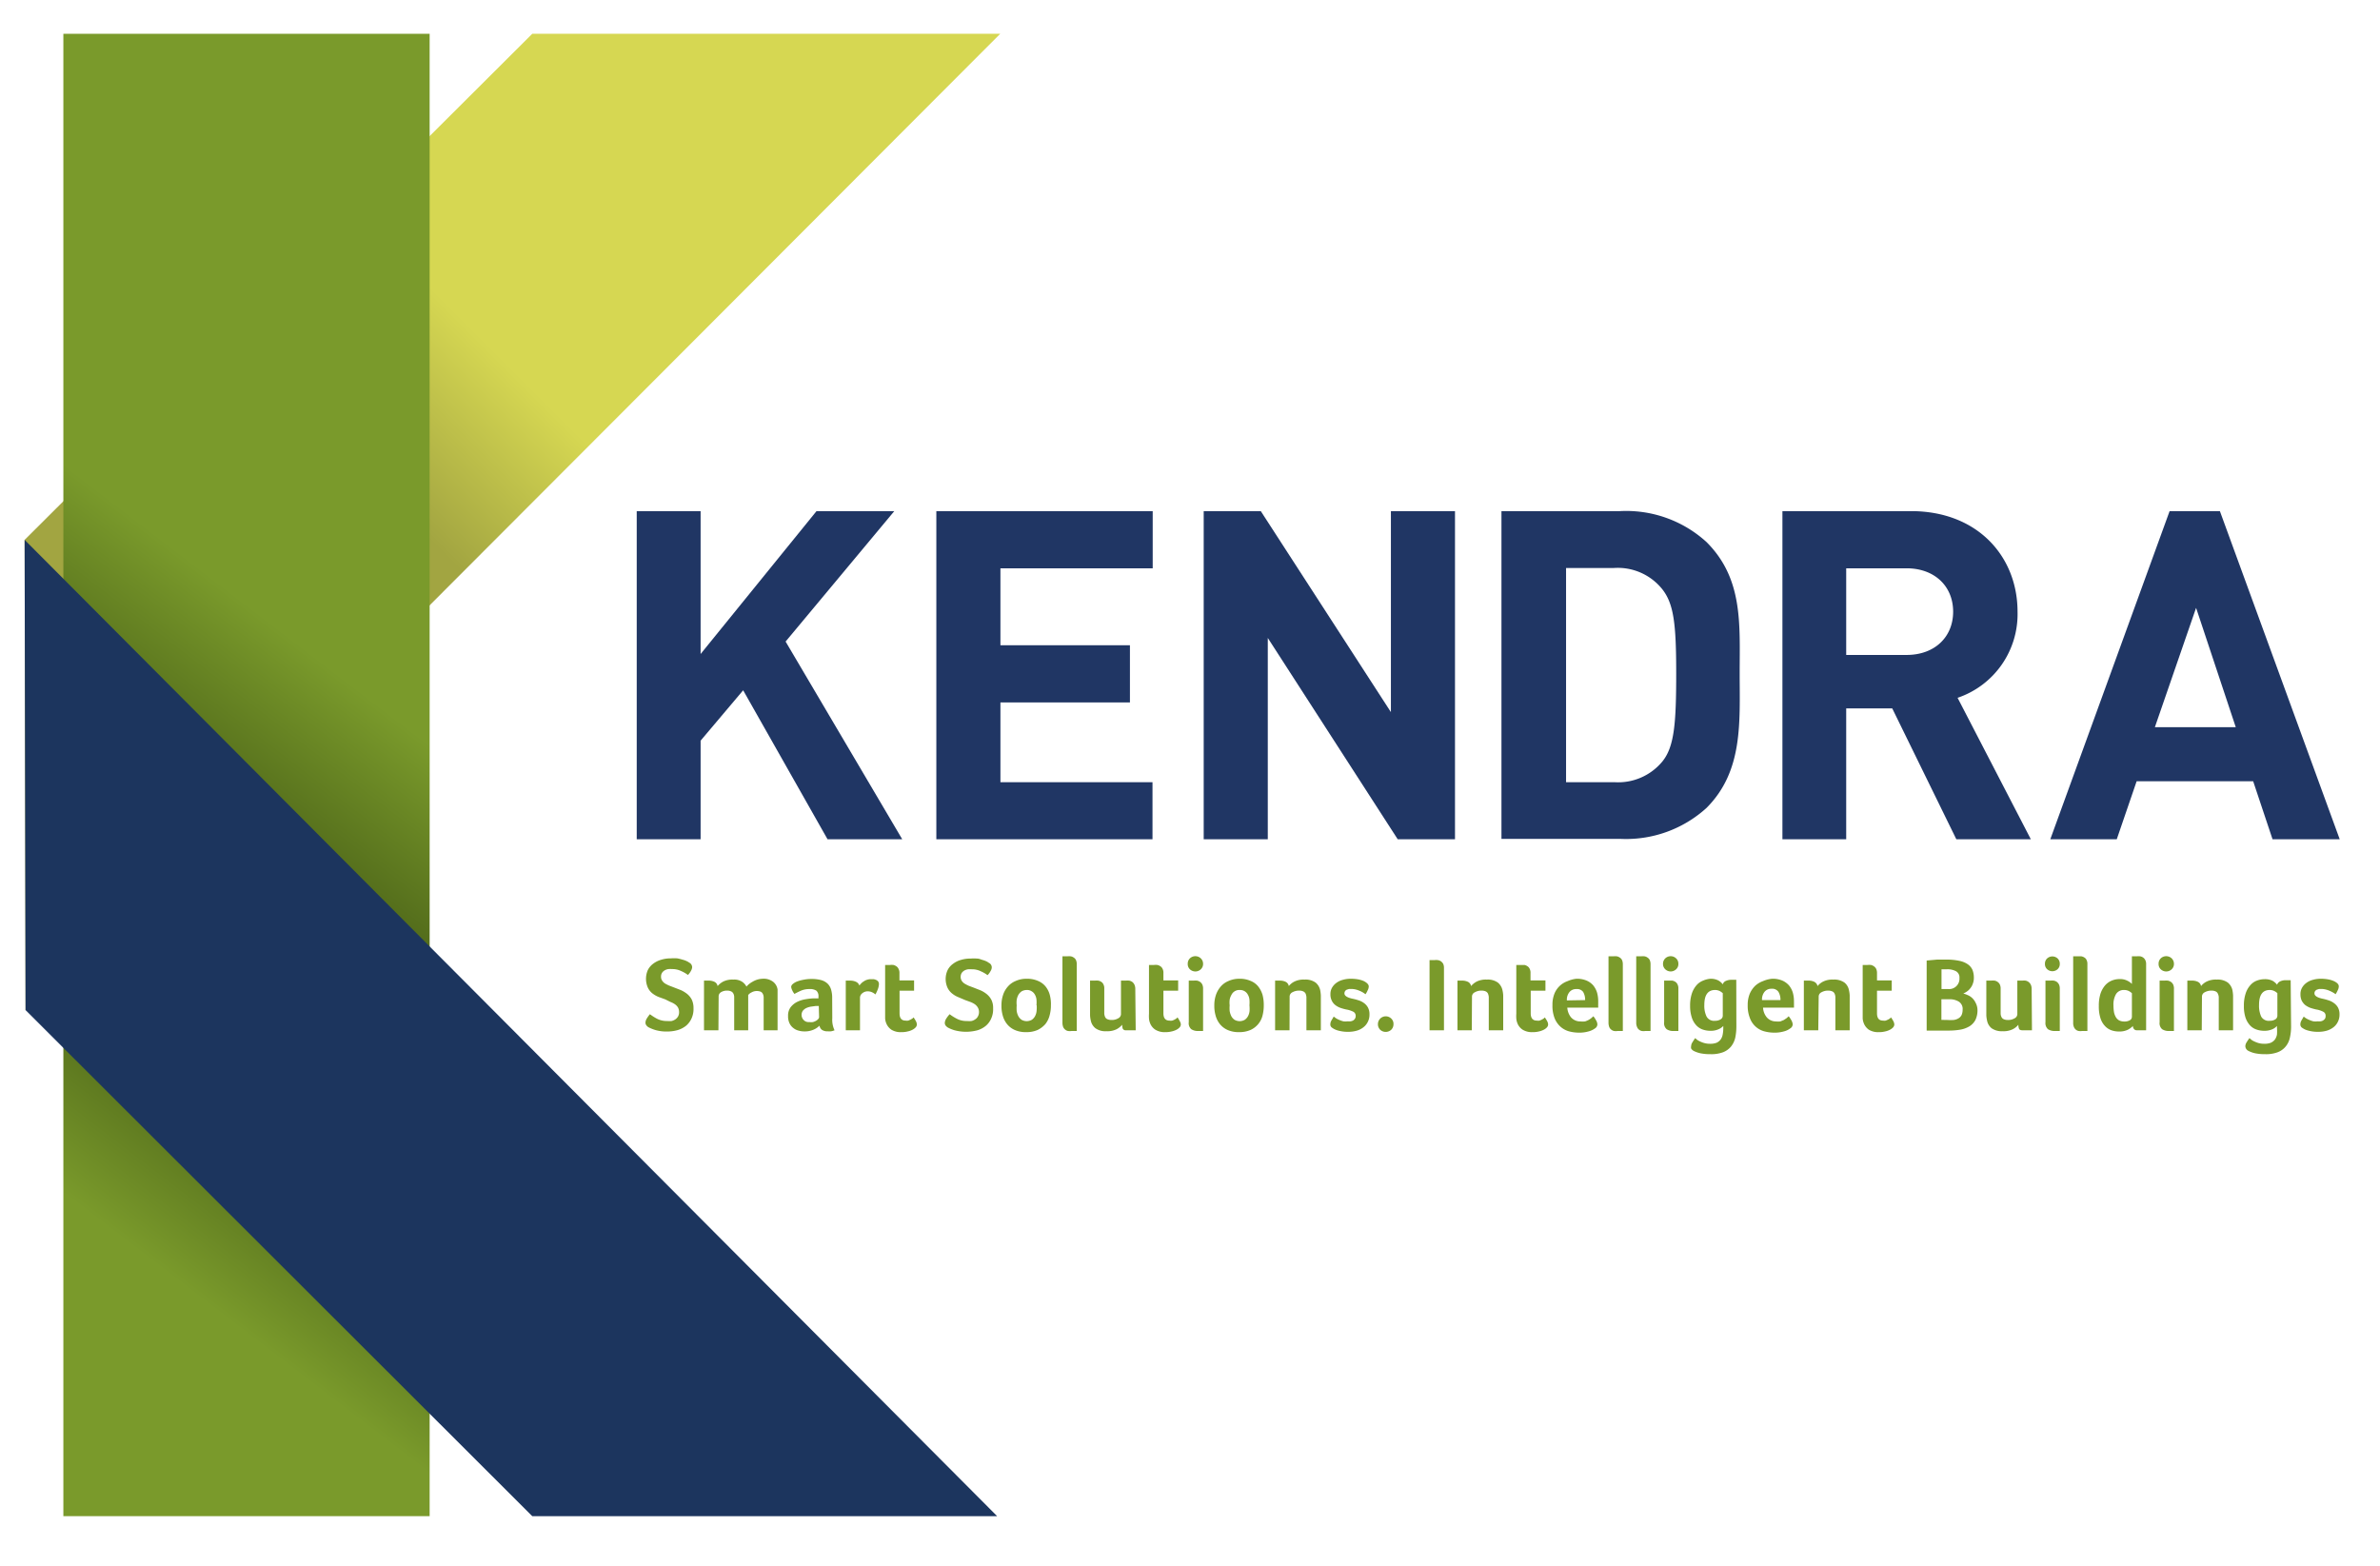 <svg xmlns="http://www.w3.org/2000/svg" xmlns:xlink="http://www.w3.org/1999/xlink" viewBox="0 0 231 152"><defs><style>.cls-1{fill:url(#linear-gradient);}.cls-2{fill:url(#New_Gradient_Swatch_7);}.cls-3{fill:#1c355e;}.cls-4{fill:#203664;}.cls-5{fill:#7a9a2b;}</style><linearGradient id="linear-gradient" x1="33.45" y1="44.21" x2="45.79" y2="31.86" gradientUnits="userSpaceOnUse"><stop offset="0" stop-color="#a2a541"/><stop offset="1" stop-color="#d6d752"/></linearGradient><linearGradient id="New_Gradient_Swatch_7" x1="-2.28" y1="109.38" x2="31.95" y2="64.75" gradientUnits="userSpaceOnUse"><stop offset="0" stop-color="#7a9a2b"/><stop offset="0.49" stop-color="#33470e"/><stop offset="1" stop-color="#7a9a2b"/></linearGradient></defs><g id="Logo"><polygon class="cls-1" points="2.48 98.04 2.39 52.4 51.66 3.28 97.08 3.28 2.48 98.04"/><rect class="cls-2" x="6.15" y="3.28" width="35.55" height="143.88"/><polygon class="cls-3" points="2.39 52.4 2.48 98.04 51.66 147.16 96.78 147.16 2.39 52.4"/><path class="cls-4" d="M80.32,81.46,72.13,67,68,71.89v9.57H61.8V49.61H68V63.48L79.25,49.61H86.8L76.25,62.27,87.57,81.46Z"/><path class="cls-4" d="M90.88,81.46V49.61h21v5.55H97.1v7.47h12.57v5.55H97.1v7.74h14.76v5.54Z"/><path class="cls-4" d="M135.66,81.46,123.05,61.92V81.46h-6.22V49.61h5.54L135,69.12V49.61h6.22V81.46Z"/><path class="cls-4" d="M165.63,78.42a11.61,11.61,0,0,1-8.41,3H145.73V49.61h11.49a11.57,11.57,0,0,1,8.41,3c3.58,3.57,3.22,8,3.22,12.74S169.21,74.84,165.63,78.42Zm-4.34-21.29a5.53,5.53,0,0,0-4.65-2H152V75.92h4.69a5.56,5.56,0,0,0,4.65-2c1.17-1.43,1.35-3.72,1.35-8.55S162.46,58.56,161.29,57.13Z"/><path class="cls-4" d="M189.88,81.46l-6.22-12.7h-4.47v12.7H173V49.61h12.48c6.49,0,10.34,4.43,10.34,9.76A8.57,8.57,0,0,1,190,67.73l7.11,13.73Zm-4.83-26.3h-5.86v8.41h5.86c2.73,0,4.52-1.74,4.52-4.2S187.78,55.16,185.05,55.16Z"/><path class="cls-4" d="M220.57,81.46l-1.88-5.63H207.38l-1.93,5.63H199l11.58-31.85h4.88l11.63,31.85ZM213.15,59l-4,11.58H217Z"/><path class="cls-5" d="M63.08,98.44a5.18,5.18,0,0,0,.69.44,2.07,2.07,0,0,0,1,.22,2,2,0,0,0,.42,0,1.17,1.17,0,0,0,.36-.16.88.88,0,0,0,.26-.28.81.81,0,0,0,.1-.43.94.94,0,0,0-.11-.45,1.1,1.1,0,0,0-.3-.31,1.92,1.92,0,0,0-.43-.22L64.57,97l-.66-.24a2.55,2.55,0,0,1-.6-.35,1.57,1.57,0,0,1-.43-.55,2.12,2.12,0,0,1,0-1.71,1.77,1.77,0,0,1,.53-.62,2.36,2.36,0,0,1,.78-.38,3.12,3.12,0,0,1,.93-.13,4,4,0,0,1,.62,0,4.37,4.37,0,0,1,.52.13,1.92,1.92,0,0,1,.39.14,1.17,1.17,0,0,1,.24.14.51.51,0,0,1,.29.46.84.84,0,0,1-.11.33,1.59,1.59,0,0,1-.3.41,3.29,3.29,0,0,0-.66-.38,1.93,1.93,0,0,0-.86-.19,2.58,2.58,0,0,0-.38,0,1,1,0,0,0-.35.12.75.75,0,0,0-.26.24.65.65,0,0,0-.1.38.64.64,0,0,0,.1.37,1,1,0,0,0,.27.28,3.87,3.87,0,0,0,.41.21l.47.18.67.26a2.92,2.92,0,0,1,.61.37,1.75,1.75,0,0,1,.45.55,1.86,1.86,0,0,1,.17.83,2.18,2.18,0,0,1-.19,1,2,2,0,0,1-.52.7,2.37,2.37,0,0,1-.82.43,3.72,3.72,0,0,1-1,.14,3.88,3.88,0,0,1-1.19-.15,3.93,3.93,0,0,1-.66-.27.73.73,0,0,1-.2-.19.4.4,0,0,1-.08-.26.8.8,0,0,1,.14-.41A3,3,0,0,1,63.08,98.44Z"/><path class="cls-5" d="M69.73,100h-1.4V95.18l.12,0h.34a1.25,1.25,0,0,1,.56.12.56.56,0,0,1,.3.41,1.83,1.83,0,0,1,.53-.43,2,2,0,0,1,1-.2,1.4,1.4,0,0,1,.85.21,1.25,1.25,0,0,1,.42.47,2.07,2.07,0,0,1,.59-.47A2,2,0,0,1,74,95a1.51,1.51,0,0,1,1.06.31,1.18,1.18,0,0,1,.41.73c0,.16,0,.33,0,.51s0,.37,0,.54V100H74.12V97.19c0-.15,0-.28,0-.41a.75.75,0,0,0-.08-.31.45.45,0,0,0-.2-.21,1,1,0,0,0-.38-.07,1,1,0,0,0-.51.13.84.84,0,0,0-.33.26q0,.3,0,.6V100H71.26V97.19c0-.15,0-.29,0-.41a.74.74,0,0,0-.08-.34.47.47,0,0,0-.21-.21.9.9,0,0,0-.41-.08,1.08,1.08,0,0,0-.59.16.47.47,0,0,0-.22.39Z"/><path class="cls-5" d="M80.78,98.83A2.37,2.37,0,0,0,81,100a1.62,1.62,0,0,1-.34.1,1.69,1.69,0,0,1-.33,0,.93.93,0,0,1-.55-.14.62.62,0,0,1-.24-.41,1.8,1.8,0,0,1-.6.4,2.15,2.15,0,0,1-.89.16,2,2,0,0,1-.55-.08,1.31,1.31,0,0,1-.5-.25,1.22,1.22,0,0,1-.37-.46,1.53,1.53,0,0,1-.14-.71,1.34,1.34,0,0,1,.25-.85,1.83,1.83,0,0,1,.62-.51,2.81,2.81,0,0,1,.82-.26,6.31,6.31,0,0,1,.8-.09h.46v-.19a.7.7,0,0,0-.2-.55,1.12,1.12,0,0,0-.68-.16,2.05,2.05,0,0,0-.78.14c-.23.1-.45.21-.67.33a1.48,1.48,0,0,1-.23-.38.94.94,0,0,1-.09-.31.39.39,0,0,1,.16-.27,1.35,1.35,0,0,1,.43-.25,3.49,3.49,0,0,1,.64-.17,3.61,3.61,0,0,1,.75-.07,3.48,3.48,0,0,1,.93.11,1.48,1.48,0,0,1,.63.35,1.33,1.33,0,0,1,.34.59,2.83,2.83,0,0,1,.1.82Zm-1.31-1.19h-.28l-.51.07a1.89,1.89,0,0,0-.44.14,1,1,0,0,0-.32.26.7.7,0,0,0-.12.42A.72.72,0,0,0,78,99a.64.64,0,0,0,.55.2,1.08,1.08,0,0,0,.36,0,1.26,1.26,0,0,0,.31-.13.76.76,0,0,0,.21-.18.27.27,0,0,0,.07-.18Z"/><path class="cls-5" d="M83.41,95.66a1.4,1.4,0,0,1,.17-.2,1,1,0,0,1,.25-.2,1.07,1.07,0,0,1,.32-.16,1.21,1.21,0,0,1,.38-.06l.26,0a1.12,1.12,0,0,1,.26.08.58.58,0,0,1,.19.15.48.48,0,0,1,.07.24,1.62,1.62,0,0,1-.11.51,4,4,0,0,1-.23.5,1.46,1.46,0,0,0-.35-.22,1,1,0,0,0-.4-.08.8.8,0,0,0-.53.19.54.54,0,0,0-.22.44V100H82.09V95.18l.12,0h.33a1.26,1.26,0,0,1,.57.13A.59.59,0,0,1,83.41,95.66Z"/><path class="cls-5" d="M86,99.27a1.5,1.5,0,0,1-.09-.42c0-.15,0-.3,0-.45V93.66l.15,0h.32a1.84,1.84,0,0,1,.33,0,.84.84,0,0,1,.29.13.58.58,0,0,1,.21.25.8.8,0,0,1,.09.41v.71h1.42v1H87.31v2.19c0,.47.19.71.58.71a.86.86,0,0,0,.27,0l.23-.1.18-.11.1-.1a3.21,3.21,0,0,1,.24.39.75.75,0,0,1,.08.31.45.45,0,0,1-.11.26,1.07,1.07,0,0,1-.3.23,1.71,1.71,0,0,1-.47.17,2.25,2.25,0,0,1-.6.07,1.72,1.72,0,0,1-1-.24A1.38,1.38,0,0,1,86,99.27Z"/><path class="cls-5" d="M92.17,98.44a4.74,4.74,0,0,0,.7.44,2,2,0,0,0,1,.22,1.86,1.86,0,0,0,.42,0,1,1,0,0,0,.36-.16.7.7,0,0,0,.26-.28.81.81,0,0,0,.11-.43.84.84,0,0,0-.12-.45,1.06,1.06,0,0,0-.29-.31,2.16,2.16,0,0,0-.43-.22l-.5-.18L93,96.78a2.3,2.3,0,0,1-.59-.35,1.6,1.6,0,0,1-.44-.55,2.07,2.07,0,0,1,0-1.71,1.67,1.67,0,0,1,.53-.62,2.22,2.22,0,0,1,.77-.38,3.12,3.12,0,0,1,.93-.13,4.23,4.23,0,0,1,.63,0c.19,0,.36.08.52.13a2.49,2.49,0,0,1,.39.14,1.36,1.36,0,0,1,.23.14.49.49,0,0,1,.29.46.7.7,0,0,1-.11.33,1.59,1.59,0,0,1-.3.41,3.29,3.29,0,0,0-.66-.38,1.9,1.9,0,0,0-.86-.19,2.33,2.33,0,0,0-.37,0,1.09,1.09,0,0,0-.36.12.85.85,0,0,0-.26.24.74.74,0,0,0-.1.38.73.73,0,0,0,.1.37.93.93,0,0,0,.28.28,3.65,3.65,0,0,0,.4.21l.48.18.66.26a2.68,2.68,0,0,1,.61.37,1.75,1.75,0,0,1,.45.55,1.73,1.73,0,0,1,.17.83,2.18,2.18,0,0,1-.19,1,1.92,1.92,0,0,1-.52.7,2.32,2.32,0,0,1-.81.43,4.31,4.31,0,0,1-2.22,0,3.31,3.31,0,0,1-.66-.27,1,1,0,0,1-.21-.19.47.47,0,0,1-.08-.26.9.9,0,0,1,.14-.41A3,3,0,0,1,92.17,98.44Z"/><path class="cls-5" d="M102,97.57a3.51,3.51,0,0,1-.13,1,2.23,2.23,0,0,1-.41.83,2.4,2.4,0,0,1-.75.57,2.68,2.68,0,0,1-1.11.21,2.62,2.62,0,0,1-1.11-.21,2,2,0,0,1-.74-.56,2.28,2.28,0,0,1-.42-.82,3.39,3.39,0,0,1-.13-1,3.14,3.14,0,0,1,.15-1,2.29,2.29,0,0,1,.46-.82,2,2,0,0,1,.76-.55A2.52,2.52,0,0,1,99.66,95a2.58,2.58,0,0,1,1.09.21,1.87,1.87,0,0,1,.74.55,2.23,2.23,0,0,1,.4.8A3.44,3.44,0,0,1,102,97.57Zm-1.4,0a3.27,3.27,0,0,0,0-.54,1.18,1.18,0,0,0-.15-.48.82.82,0,0,0-.31-.33.8.8,0,0,0-.48-.13,1,1,0,0,0-.5.13,1.07,1.07,0,0,0-.32.35,1.63,1.63,0,0,0-.16.47,2.47,2.47,0,0,0,0,.54,3.39,3.39,0,0,0,0,.55,1.55,1.55,0,0,0,.16.5,1,1,0,0,0,.31.35,1,1,0,0,0,1,0,1,1,0,0,0,.31-.35,1.33,1.33,0,0,0,.15-.5A3.43,3.43,0,0,0,100.62,97.58Z"/><path class="cls-5" d="M104.51,100.07l-.19,0H104a1.15,1.15,0,0,1-.33,0,.56.56,0,0,1-.28-.13.67.67,0,0,1-.2-.26,1.22,1.22,0,0,1-.07-.42V92.82l.17,0h.3a1.84,1.84,0,0,1,.33,0,.69.69,0,0,1,.29.12.57.57,0,0,1,.22.24,1,1,0,0,1,.08.41Z"/><path class="cls-5" d="M110.23,100h-.93a.33.33,0,0,1-.32-.14,1.05,1.05,0,0,1-.06-.4,1.83,1.83,0,0,1-.53.43,2,2,0,0,1-1,.2,1.65,1.65,0,0,1-1.07-.29,1.27,1.27,0,0,1-.45-.75,2.73,2.73,0,0,1-.07-.51c0-.18,0-.36,0-.54V95.18l.16,0,.3,0a1.84,1.84,0,0,1,.33,0,.79.79,0,0,1,.3.12.58.58,0,0,1,.21.25.81.81,0,0,1,.08.41v2c0,.15,0,.3,0,.42a1,1,0,0,0,.08.33.43.43,0,0,0,.21.21,1,1,0,0,0,.42.08,1.19,1.19,0,0,0,.64-.16.47.47,0,0,0,.27-.39V95.18l.17,0,.3,0a1.86,1.86,0,0,1,.33,0,.81.81,0,0,1,.3.13.73.73,0,0,1,.21.27,1,1,0,0,1,.08.42Z"/><path class="cls-5" d="M111.61,99.27a1.5,1.5,0,0,1-.09-.42,3.39,3.39,0,0,1,0-.45V93.66l.15,0H112a1.84,1.84,0,0,1,.33,0,.81.81,0,0,1,.3.13.58.58,0,0,1,.21.25.81.81,0,0,1,.08.41v.71h1.43v1h-1.43v2.19c0,.47.2.71.58.71a.76.76,0,0,0,.27,0,1.33,1.33,0,0,0,.24-.1l.18-.11a.91.91,0,0,1,.1-.1,3,3,0,0,1,.23.39.64.64,0,0,1,.09.31.45.45,0,0,1-.11.26,1.07,1.07,0,0,1-.3.23,1.84,1.84,0,0,1-.47.17,2.3,2.3,0,0,1-.6.07,1.72,1.72,0,0,1-1-.24A1.32,1.32,0,0,1,111.61,99.27Z"/><path class="cls-5" d="M116.77,93.55a.7.7,0,0,1-.22.53.77.77,0,0,1-1.06,0,.69.69,0,0,1-.21-.53.72.72,0,0,1,.21-.53.77.77,0,0,1,1.06,0A.73.73,0,0,1,116.77,93.55Zm0,6.52-.19,0h-.3a1.16,1.16,0,0,1-.65-.17.76.76,0,0,1-.25-.68V95.18l.16,0,.31,0a1.84,1.84,0,0,1,.33,0,.74.74,0,0,1,.29.12.67.67,0,0,1,.22.25.93.93,0,0,1,.08.41Z"/><path class="cls-5" d="M122.66,97.57a3.93,3.93,0,0,1-.12,1,2.09,2.09,0,0,1-1.17,1.4,2.68,2.68,0,0,1-1.11.21,2.62,2.62,0,0,1-1.11-.21,2,2,0,0,1-.74-.56,2.28,2.28,0,0,1-.42-.82,3.39,3.39,0,0,1-.13-1,3.14,3.14,0,0,1,.15-1,2.45,2.45,0,0,1,.46-.82,2,2,0,0,1,.76-.55A2.52,2.52,0,0,1,120.3,95a2.58,2.58,0,0,1,1.09.21,1.8,1.8,0,0,1,.74.55,2.42,2.42,0,0,1,.41.8A3.85,3.85,0,0,1,122.66,97.57Zm-1.39,0a3.29,3.29,0,0,0,0-.54,1.18,1.18,0,0,0-.15-.48.87.87,0,0,0-.3-.33.85.85,0,0,0-.49-.13.84.84,0,0,0-.81.48,1.38,1.38,0,0,0-.17.47,2.47,2.47,0,0,0,0,.54,3.39,3.39,0,0,0,0,.55,1.83,1.83,0,0,0,.16.5,1,1,0,0,0,.31.35,1,1,0,0,0,1,0,1,1,0,0,0,.31-.35,1.33,1.33,0,0,0,.15-.5A3.43,3.43,0,0,0,121.27,97.58Z"/><path class="cls-5" d="M125.16,100h-1.4V95.18l.13,0h.33a1.26,1.26,0,0,1,.57.12.56.56,0,0,1,.3.41,1.6,1.6,0,0,1,.53-.43,2,2,0,0,1,1-.2,1.67,1.67,0,0,1,1.07.29,1.32,1.32,0,0,1,.45.75,4,4,0,0,1,.06.51c0,.19,0,.37,0,.54V100H126.8V97.19c0-.15,0-.29,0-.41a1.13,1.13,0,0,0-.08-.34.5.5,0,0,0-.22-.21.93.93,0,0,0-.41-.08,1.33,1.33,0,0,0-.65.16.47.47,0,0,0-.27.39Z"/><path class="cls-5" d="M132.85,95.74a.82.82,0,0,1-.1.37,2.42,2.42,0,0,1-.21.39l-.24-.16a2.15,2.15,0,0,0-.34-.17,2.43,2.43,0,0,0-.38-.13,1.9,1.9,0,0,0-.4-.05h-.24l-.22.07a.4.4,0,0,0-.16.13.39.39,0,0,0-.07.23q0,.34.75.51a4.57,4.57,0,0,1,.61.16,1.71,1.71,0,0,1,.54.27,1.31,1.31,0,0,1,.38.43,1.36,1.36,0,0,1,.15.67,1.53,1.53,0,0,1-.16.72,1.48,1.48,0,0,1-.43.53,1.9,1.9,0,0,1-.65.33,3,3,0,0,1-.81.11,3.28,3.28,0,0,1-.76-.07,2.24,2.24,0,0,1-.51-.15,1.45,1.45,0,0,1-.31-.18.36.36,0,0,1-.17-.32.76.76,0,0,1,.1-.37l.23-.39.23.17A2.39,2.39,0,0,0,130,99a2.43,2.43,0,0,0,.38.13,1.51,1.51,0,0,0,.42,0,1.37,1.37,0,0,0,.28,0,.73.73,0,0,0,.25-.08.52.52,0,0,0,.17-.16.46.46,0,0,0,.08-.27.44.44,0,0,0-.23-.42,2.43,2.43,0,0,0-.69-.22,4.74,4.74,0,0,1-.57-.16,1.77,1.77,0,0,1-.49-.27,1.18,1.18,0,0,1-.34-.43,1.32,1.32,0,0,1-.13-.62,1.22,1.22,0,0,1,.16-.64,1.49,1.49,0,0,1,.43-.47,1.82,1.82,0,0,1,.63-.29,2.66,2.66,0,0,1,.75-.1,4.07,4.07,0,0,1,.73.06,2.55,2.55,0,0,1,.55.17C132.68,95.39,132.84,95.55,132.85,95.74Z"/><path class="cls-5" d="M135.25,99.4a.75.75,0,0,1-.21.54.79.79,0,0,1-1.09,0,.75.75,0,0,1-.21-.54.76.76,0,0,1,1.29-.54A.7.7,0,0,1,135.25,99.4Z"/><path class="cls-5" d="M138.75,93.19l.28,0,.21,0a1.17,1.17,0,0,1,.32,0,.79.79,0,0,1,.29.11.85.85,0,0,1,.22.24.93.93,0,0,1,.08.41V100h-1.4Z"/><path class="cls-5" d="M142.85,100h-1.39V95.18l.12,0h.34a1.25,1.25,0,0,1,.56.12.56.56,0,0,1,.3.41,1.83,1.83,0,0,1,.53-.43,2,2,0,0,1,1-.2,1.67,1.67,0,0,1,1.07.29,1.32,1.32,0,0,1,.45.75,2.73,2.73,0,0,1,.07.51c0,.19,0,.37,0,.54V100H144.5V97.19c0-.15,0-.29,0-.41a1.13,1.13,0,0,0-.08-.34.47.47,0,0,0-.21-.21,1,1,0,0,0-.42-.08,1.26,1.26,0,0,0-.64.16.46.46,0,0,0-.28.39Z"/><path class="cls-5" d="M147.26,99.27a1.5,1.5,0,0,1-.09-.42,3.39,3.39,0,0,1,0-.45V93.66l.15,0h.32l.32,0a.81.81,0,0,1,.3.13.58.58,0,0,1,.21.25.81.81,0,0,1,.08.41v.71H150v1h-1.43v2.19c0,.47.2.71.59.71a.86.86,0,0,0,.27,0l.23-.1.18-.11.1-.1q.15.22.24.39a.75.75,0,0,1,.08.31.45.45,0,0,1-.11.26,1.07,1.07,0,0,1-.3.23,1.84,1.84,0,0,1-.47.17,2.25,2.25,0,0,1-.6.07,1.72,1.72,0,0,1-1-.24A1.32,1.32,0,0,1,147.26,99.27Z"/><path class="cls-5" d="M153.39,99.14a2,2,0,0,0,.45,0,2.18,2.18,0,0,0,.34-.14,2.11,2.11,0,0,0,.27-.18l.2-.18a2.19,2.19,0,0,1,.26.39.84.84,0,0,1,.13.4.49.49,0,0,1-.25.4,1.83,1.83,0,0,1-.61.28,3.16,3.16,0,0,1-.92.12,3.81,3.81,0,0,1-.95-.12,2.09,2.09,0,0,1-.82-.43,2.22,2.22,0,0,1-.59-.82,3.27,3.27,0,0,1-.22-1.3,2.87,2.87,0,0,1,.19-1.11,2.13,2.13,0,0,1,1.28-1.22A2.82,2.82,0,0,1,153,95a2.37,2.37,0,0,1,1,.18,1.78,1.78,0,0,1,.65.48,2.06,2.06,0,0,1,.36.69,3.1,3.1,0,0,1,.11.81v.32a1.09,1.09,0,0,0,0,.18c0,.06,0,.1,0,.14h-3a1.67,1.67,0,0,0,.35.93A1.18,1.18,0,0,0,153.39,99.14Zm.46-2.07a1.51,1.51,0,0,0-.19-.79A.73.73,0,0,0,153,96a.83.83,0,0,0-.67.29,1.17,1.17,0,0,0-.25.81Z"/><path class="cls-5" d="M157.51,100.07l-.2,0H157a1.15,1.15,0,0,1-.33,0,.56.56,0,0,1-.28-.13.59.59,0,0,1-.2-.26,1.22,1.22,0,0,1-.07-.42V92.82l.16,0h.31a1.84,1.84,0,0,1,.33,0,.74.74,0,0,1,.29.12.57.57,0,0,1,.22.24,1,1,0,0,1,.08.41Z"/><path class="cls-5" d="M160.2,100.07l-.19,0h-.32a1.19,1.19,0,0,1-.33,0,.56.56,0,0,1-.28-.13.57.57,0,0,1-.19-.26,1,1,0,0,1-.08-.42V92.82l.17,0h.3a1.84,1.84,0,0,1,.33,0,.69.69,0,0,1,.29.12.57.57,0,0,1,.22.24,1,1,0,0,1,.08.41Z"/><path class="cls-5" d="M162.9,93.55a.67.67,0,0,1-.22.53.76.76,0,0,1-1.05,0,.7.7,0,0,1-.22-.53.73.73,0,0,1,.22-.53.76.76,0,0,1,1.05,0A.69.69,0,0,1,162.9,93.55Zm0,6.52-.18,0h-.31a1.13,1.13,0,0,1-.64-.17.76.76,0,0,1-.25-.68V95.18l.16,0,.31,0,.32,0a.79.79,0,0,1,.3.12.58.58,0,0,1,.21.25.81.81,0,0,1,.08.41Z"/><path class="cls-5" d="M168.53,99.63a5.32,5.32,0,0,1-.11,1.1,2.17,2.17,0,0,1-.41.85,1.9,1.9,0,0,1-.77.55,3.23,3.23,0,0,1-1.21.19,4.61,4.61,0,0,1-1-.09,2.84,2.84,0,0,1-.63-.22.68.68,0,0,1-.26-.24.5.5,0,0,1,0-.23.72.72,0,0,1,.13-.38c.09-.15.18-.28.26-.4l.2.17a1.8,1.8,0,0,0,.31.17,2.29,2.29,0,0,0,.42.15,2,2,0,0,0,.5.06,1.71,1.71,0,0,0,.65-.1,1,1,0,0,0,.39-.31,1.16,1.16,0,0,0,.2-.48,3.3,3.3,0,0,0,.06-.66v-.18a1.32,1.32,0,0,1-.46.32,1.81,1.81,0,0,1-.8.15,2.28,2.28,0,0,1-.73-.12,1.54,1.54,0,0,1-.62-.4,2,2,0,0,1-.44-.75,3.51,3.51,0,0,1-.17-1.16,3.7,3.7,0,0,1,.17-1.19,2.36,2.36,0,0,1,.45-.8,1.63,1.63,0,0,1,.64-.45A2.22,2.22,0,0,1,166,95a1.61,1.61,0,0,1,.75.15,1.38,1.38,0,0,1,.46.39.52.52,0,0,1,.3-.33,1.24,1.24,0,0,1,.52-.11h.34l.15,0Zm-3.11-2.09a2.39,2.39,0,0,0,.22,1.13.82.82,0,0,0,.8.41,1,1,0,0,0,.56-.14.41.41,0,0,0,.21-.36V96.4a1.59,1.59,0,0,0-.28-.2,1,1,0,0,0-.47-.11C165.77,96.09,165.42,96.57,165.42,97.54Z"/><path class="cls-5" d="M172.35,99.14a2,2,0,0,0,.45,0l.34-.14.27-.18.2-.18a2.92,2.92,0,0,1,.26.39,1,1,0,0,1,.13.4.5.5,0,0,1-.26.4,1.68,1.68,0,0,1-.6.28,3.18,3.18,0,0,1-.93.12,3.73,3.73,0,0,1-.94-.12,2.05,2.05,0,0,1-1.41-1.25,3.25,3.25,0,0,1-.23-1.3,2.86,2.86,0,0,1,.2-1.11,2.4,2.4,0,0,1,.53-.77,2.21,2.21,0,0,1,.75-.45A2.82,2.82,0,0,1,172,95a2.37,2.37,0,0,1,1,.18,1.87,1.87,0,0,1,.65.48,2.06,2.06,0,0,1,.36.69,3.1,3.1,0,0,1,.11.81v.15a1,1,0,0,1,0,.17,1.09,1.09,0,0,1,0,.18.57.57,0,0,1,0,.14h-3a1.6,1.6,0,0,0,.35.93A1.16,1.16,0,0,0,172.35,99.14Zm.46-2.07a1.51,1.51,0,0,0-.19-.79.73.73,0,0,0-.68-.31.83.83,0,0,0-.67.29,1.17,1.17,0,0,0-.25.81Z"/><path class="cls-5" d="M176.48,100h-1.4V95.18l.12,0h.34a1.19,1.19,0,0,1,.56.12.6.6,0,0,1,.31.41,1.6,1.6,0,0,1,.53-.43,2,2,0,0,1,1-.2,1.7,1.7,0,0,1,1.08.29,1.25,1.25,0,0,1,.44.75,2.73,2.73,0,0,1,.07.51c0,.19,0,.37,0,.54V100h-1.39V97.19c0-.15,0-.29,0-.41a.89.89,0,0,0-.08-.34.43.43,0,0,0-.21-.21,1,1,0,0,0-.42-.08,1.29,1.29,0,0,0-.64.16.47.47,0,0,0-.27.39Z"/><path class="cls-5" d="M180.88,99.27a1.5,1.5,0,0,1-.09-.42c0-.15,0-.3,0-.45V93.66l.15,0h.32a1.84,1.84,0,0,1,.33,0,.84.84,0,0,1,.29.13.67.67,0,0,1,.22.25.93.93,0,0,1,.08.41v.71h1.43v1h-1.43v2.19c0,.47.19.71.58.71a.86.86,0,0,0,.27,0l.23-.1.18-.11.1-.1a3.21,3.21,0,0,1,.24.39.75.75,0,0,1,.08.31.45.45,0,0,1-.11.26,1.07,1.07,0,0,1-.3.23,1.71,1.71,0,0,1-.47.17,2.25,2.25,0,0,1-.6.07,1.72,1.72,0,0,1-1-.24A1.38,1.38,0,0,1,180.88,99.27Z"/><path class="cls-5" d="M191.93,98a2.12,2.12,0,0,1-.2,1,1.6,1.6,0,0,1-.57.61,2.59,2.59,0,0,1-.9.33,6.75,6.75,0,0,1-1.16.09H187V93.23l1-.09.89,0a5.73,5.73,0,0,1,1.28.12,2.21,2.21,0,0,1,.83.34,1.31,1.31,0,0,1,.45.55,2,2,0,0,1,.13.74,1.55,1.55,0,0,1-.1.59,1.41,1.41,0,0,1-.25.45,1.37,1.37,0,0,1-.33.31,1.53,1.53,0,0,1-.35.19,2.72,2.72,0,0,1,.42.15,1.42,1.42,0,0,1,.44.28,1.54,1.54,0,0,1,.34.47A1.49,1.49,0,0,1,191.93,98Zm-1.75-3.07a.68.68,0,0,0-.33-.66,1.76,1.76,0,0,0-.89-.19h-.32l-.2,0V96h.67a1,1,0,0,0,1.07-1.08ZM189,99a5.54,5.54,0,0,0,.62,0,1.24,1.24,0,0,0,.47-.16.77.77,0,0,0,.3-.32,1.23,1.23,0,0,0,.1-.52.83.83,0,0,0-.37-.78,1.69,1.69,0,0,0-.95-.23h-.74v2Z"/><path class="cls-5" d="M197.22,100h-.93c-.17,0-.28-.05-.32-.14a1,1,0,0,1-.07-.4,1.6,1.6,0,0,1-.53.43,2,2,0,0,1-1,.2,1.69,1.69,0,0,1-1.07-.29,1.25,1.25,0,0,1-.44-.75,2.73,2.73,0,0,1-.07-.51c0-.18,0-.36,0-.54V95.18l.17,0,.3,0a1.84,1.84,0,0,1,.33,0,.69.69,0,0,1,.29.12.67.67,0,0,1,.22.25.93.93,0,0,1,.08.41v2c0,.15,0,.3,0,.42a.8.8,0,0,0,.08.33.43.43,0,0,0,.21.21.93.93,0,0,0,.41.08,1.21,1.21,0,0,0,.65-.16.47.47,0,0,0,.27-.39V95.18l.17,0,.3,0a1.86,1.86,0,0,1,.33,0,.76.76,0,0,1,.29.13.75.75,0,0,1,.22.27,1,1,0,0,1,.08.42Z"/><path class="cls-5" d="M199.92,93.55a.67.67,0,0,1-.22.53.76.76,0,0,1-1,0,.67.67,0,0,1-.22-.53.69.69,0,0,1,.22-.53.76.76,0,0,1,1,0A.69.69,0,0,1,199.92,93.55Zm0,6.52-.18,0h-.31a1.18,1.18,0,0,1-.65-.17.79.79,0,0,1-.25-.68V95.18l.17,0,.3,0a1.84,1.84,0,0,1,.33,0,.79.79,0,0,1,.3.12.75.75,0,0,1,.21.25.93.93,0,0,1,.08.41Z"/><path class="cls-5" d="M202.6,100.07l-.19,0h-.32a1.24,1.24,0,0,1-.33,0,.6.6,0,0,1-.28-.13.65.65,0,0,1-.19-.26,1,1,0,0,1-.07-.42V92.82l.16,0h.31l.32,0a.79.79,0,0,1,.3.12.5.5,0,0,1,.21.24.83.83,0,0,1,.08.41Z"/><path class="cls-5" d="M207.4,100a.35.35,0,0,1-.28-.12.44.44,0,0,1-.1-.3,1.86,1.86,0,0,1-.48.36,1.89,1.89,0,0,1-.88.18,2.28,2.28,0,0,1-.73-.12,1.57,1.57,0,0,1-.62-.41,1.93,1.93,0,0,1-.44-.76,3.66,3.66,0,0,1-.16-1.18,3.83,3.83,0,0,1,.16-1.2,2.41,2.41,0,0,1,.45-.81,1.77,1.77,0,0,1,.64-.46,2,2,0,0,1,.76-.15,1.56,1.56,0,0,1,.76.16,1.67,1.67,0,0,1,.44.31V92.82l.16,0h.31a1.84,1.84,0,0,1,.33,0,.69.69,0,0,1,.29.12.64.64,0,0,1,.21.25.83.83,0,0,1,.08.41V100Zm-2.27-2.42a4.29,4.29,0,0,0,.05.65,1.56,1.56,0,0,0,.18.49.89.89,0,0,0,.32.32,1.14,1.14,0,0,0,.52.11,1,1,0,0,0,.51-.12.38.38,0,0,0,.21-.35V96.4a1.59,1.59,0,0,0-.28-.2,1,1,0,0,0-.47-.11.88.88,0,0,0-.78.38A2,2,0,0,0,205.13,97.59Z"/><path class="cls-5" d="M211,93.55a.7.7,0,0,1-.22.53.77.77,0,0,1-1.06,0,.69.69,0,0,1-.21-.53.72.72,0,0,1,.21-.53.77.77,0,0,1,1.06,0A.73.73,0,0,1,211,93.55Zm0,6.52-.19,0h-.3a1.16,1.16,0,0,1-.65-.17.76.76,0,0,1-.25-.68V95.18l.16,0,.31,0a1.84,1.84,0,0,1,.33,0,.81.81,0,0,1,.29.12.67.67,0,0,1,.22.25A.93.93,0,0,1,211,96Z"/><path class="cls-5" d="M213.7,100h-1.4V95.18l.12,0h.34a1.26,1.26,0,0,1,.57.12.56.56,0,0,1,.3.41,1.6,1.6,0,0,1,.53-.43,2,2,0,0,1,1-.2,1.67,1.67,0,0,1,1.07.29,1.32,1.32,0,0,1,.45.75,4,4,0,0,1,.06.51c0,.19,0,.37,0,.54V100h-1.39V97.19c0-.15,0-.29,0-.41a.9.9,0,0,0-.09-.34.43.43,0,0,0-.21-.21.93.93,0,0,0-.41-.08,1.33,1.33,0,0,0-.65.16.47.47,0,0,0-.27.39Z"/><path class="cls-5" d="M222.37,99.63a4.69,4.69,0,0,1-.12,1.1,2,2,0,0,1-.41.85,1.84,1.84,0,0,1-.77.55,3.21,3.21,0,0,1-1.2.19,4.71,4.71,0,0,1-1-.09,2.57,2.57,0,0,1-.62-.22.56.56,0,0,1-.26-.24.53.53,0,0,1-.06-.23.72.72,0,0,1,.13-.38,4.62,4.62,0,0,1,.27-.4l.2.17a1.49,1.49,0,0,0,.31.17,2.19,2.19,0,0,0,.41.15,2,2,0,0,0,.51.06,1.65,1.65,0,0,0,.64-.1,1.05,1.05,0,0,0,.4-.31,1.31,1.31,0,0,0,.2-.48,4.33,4.33,0,0,0,0-.66v-.18a1.27,1.27,0,0,1-.45.32,1.87,1.87,0,0,1-.8.15,2.24,2.24,0,0,1-.73-.12,1.51,1.51,0,0,1-.63-.4,2.1,2.1,0,0,1-.44-.75,3.53,3.53,0,0,1-.16-1.16,3.7,3.7,0,0,1,.17-1.19,2.2,2.2,0,0,1,.45-.8,1.56,1.56,0,0,1,.64-.45,2.14,2.14,0,0,1,.76-.14,1.67,1.67,0,0,1,.75.15,1.44,1.44,0,0,1,.45.39.56.56,0,0,1,.31-.33,1.21,1.21,0,0,1,.52-.11h.33l.16,0Zm-3.11-2.09a2.53,2.53,0,0,0,.21,1.13.83.83,0,0,0,.81.41,1,1,0,0,0,.56-.14.42.42,0,0,0,.2-.36V96.4a1.28,1.28,0,0,0-.28-.2,1,1,0,0,0-.46-.11C219.6,96.09,219.26,96.57,219.26,97.54Z"/><path class="cls-5" d="M227,95.74a.82.82,0,0,1-.1.37,2.42,2.42,0,0,1-.21.39,2,2,0,0,0-.24-.16,3.59,3.59,0,0,0-.34-.17,2.23,2.23,0,0,0-.39-.13,1.81,1.81,0,0,0-.39-.05h-.24l-.22.07a.4.4,0,0,0-.16.13.33.33,0,0,0-.07.23q0,.34.75.51a4.44,4.44,0,0,1,.6.16,1.71,1.71,0,0,1,.54.27,1.34,1.34,0,0,1,.39.43,1.36,1.36,0,0,1,.15.67,1.53,1.53,0,0,1-.16.72,1.48,1.48,0,0,1-.43.53,2,2,0,0,1-.65.33,3,3,0,0,1-.81.11,3.37,3.37,0,0,1-.77-.07,2.6,2.6,0,0,1-.51-.15,2.18,2.18,0,0,1-.31-.18.38.38,0,0,1-.16-.32.76.76,0,0,1,.1-.37c.07-.12.14-.25.23-.39a1.53,1.53,0,0,0,.23.17,1.91,1.91,0,0,0,.32.16,2.12,2.12,0,0,0,.38.13,1.51,1.51,0,0,0,.42,0,1.23,1.23,0,0,0,.27,0,.61.61,0,0,0,.25-.08.69.69,0,0,0,.18-.16.45.45,0,0,0,.07-.27.42.42,0,0,0-.23-.42,2.25,2.25,0,0,0-.68-.22,5.5,5.5,0,0,1-.58-.16,2.12,2.12,0,0,1-.49-.27,1.44,1.44,0,0,1-.34-.43,1.46,1.46,0,0,1-.12-.62,1.22,1.22,0,0,1,.16-.64,1.49,1.49,0,0,1,.43-.47,1.82,1.82,0,0,1,.63-.29,2.64,2.64,0,0,1,.74-.1,3.91,3.91,0,0,1,.73.06,2.47,2.47,0,0,1,.56.17C226.86,95.39,227,95.55,227,95.74Z"/></g></svg>